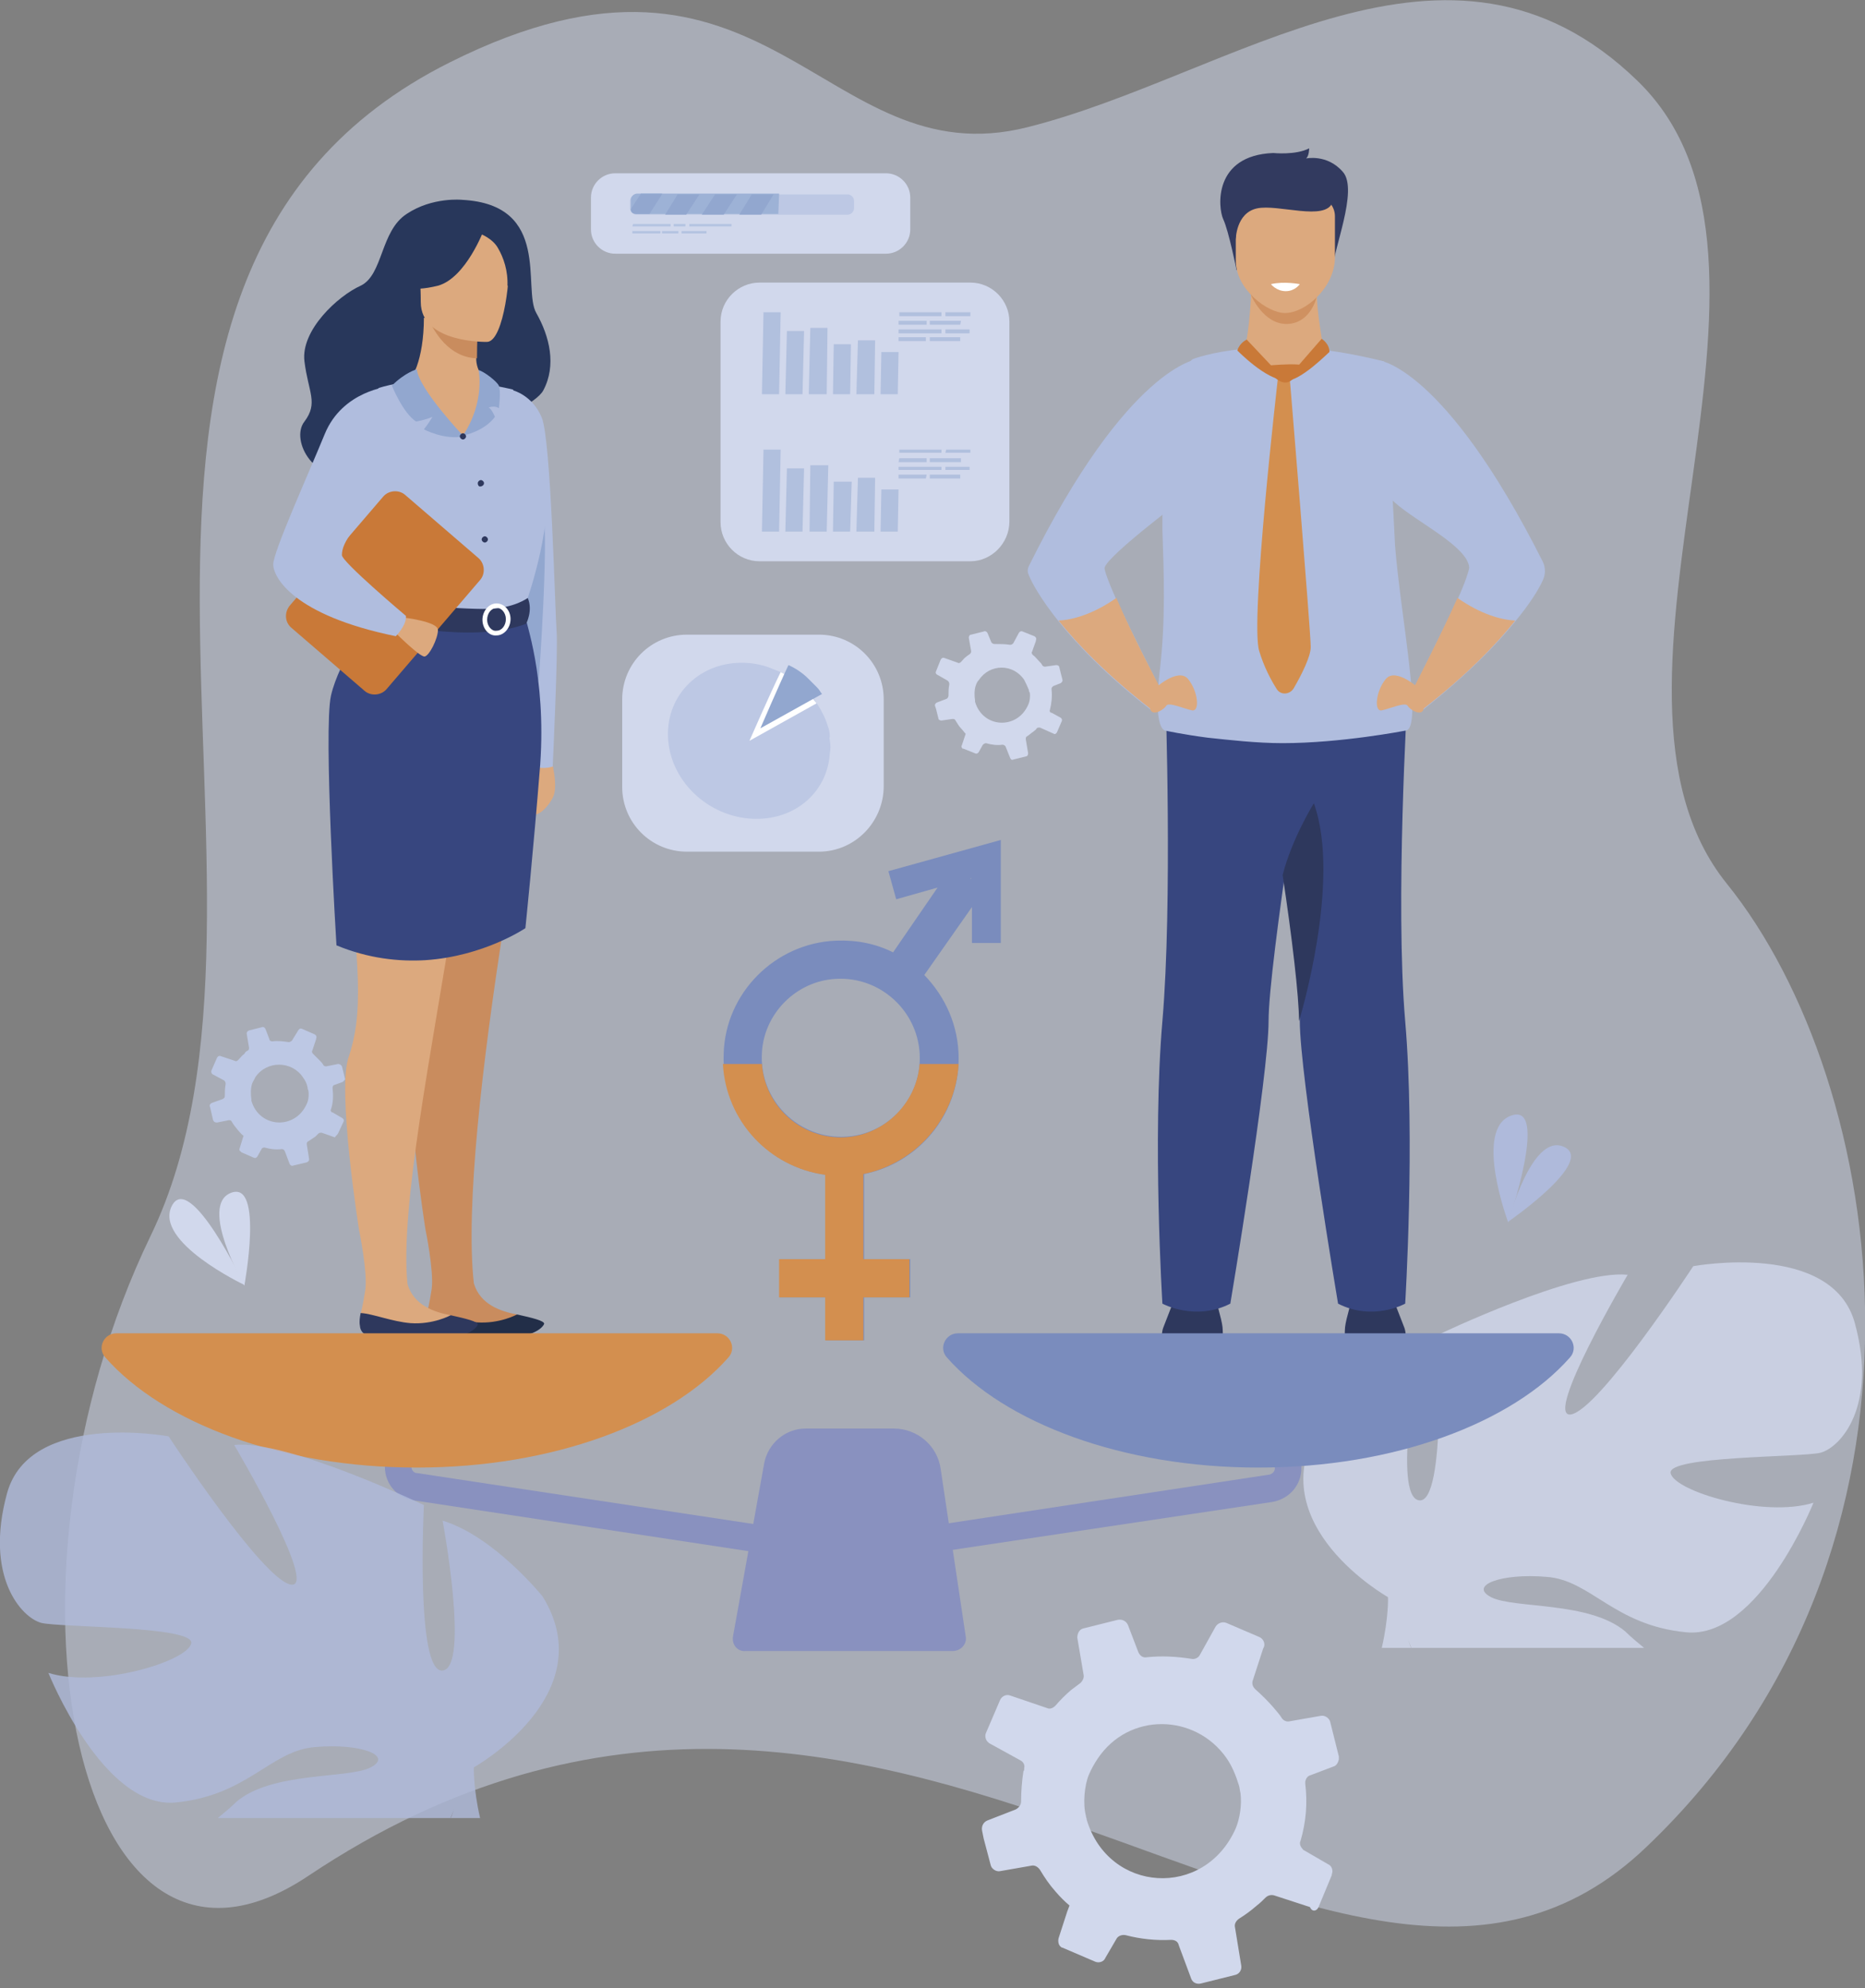 <?xml version="1.0" encoding="utf-8"?>
<!-- Generator: Adobe Illustrator 28.0.0, SVG Export Plug-In . SVG Version: 6.00 Build 0)  -->
<svg version="1.1" id="Capa_1" xmlns="http://www.w3.org/2000/svg" xmlns:xlink="http://www.w3.org/1999/xlink" x="0px" y="0px"
	 viewBox="0 0 238.9 254.7" style="enable-background:new 0 0 238.9 254.7;" xml:space="preserve">
<rect x="0" y="0" width="238.9" height="254.7" fill="#808080" stroke="none"/>
<style type="text/css">
	.st0{opacity:0.5;fill:#D1D8EC;}
	.st1{fill:#D1D8EC;}
	.st2{opacity:0.8;}
	.st3{fill:#AFBADB;}
	.st4{fill:#DCA97E;}
	.st5{fill:#28375B;}
	.st6{fill:#C98C5E;}
	.st7{fill:#B0BDDE;}
	.st8{fill:#92A7CF;}
	.st9{fill:#222E48;}
	.st10{fill:#2E385D;}
	.st11{fill:#37467F;}
	.st12{fill:#FFFFFF;}
	.st13{fill:#C97938;}
	.st14{fill:#CF9161;}
	.st15{fill:#323A5F;}
	.st16{fill:#D38F4F;}
	.st17{fill:#7A8CBD;}
	.st18{fill:#8991BF;}
	.st19{fill:#BDC8E4;}
	.st20{opacity:0.5;}
	.st21{fill:#9DB2D6;}
	.st22{fill:#B3C3E1;}
</style>
<g>
	<path class="st0" d="M39.5,240.3c-30,20.1-41.6-37.7-20.2-82C40.7,114.1,1.9,35.9,57.6,8c40.9-20.5,47.7,14.9,74,8.3
		s54-29.3,78.1-6c24.2,23.3-9,77.5,11.5,102.9c20.5,25.4,30.2,84.8-10.3,123.4C171.2,274.6,114,190.5,39.5,240.3z"/>
	<g>
		<path class="st1" d="M135.4,93.8l0.6-1.4l0,0c0.1-0.2,0-0.4-0.2-0.5l-1.1-0.6c0,0,0,0-0.1,0c-0.1-0.1-0.2-0.2-0.1-0.4
			c0.2-0.8,0.3-1.7,0.2-2.6c0,0,0-0.1,0-0.1c0-0.1,0.1-0.2,0.2-0.3l1-0.4c0.1-0.1,0.2-0.2,0.2-0.3c0,0,0-0.1,0-0.1l-0.4-1.6
			c0-0.2-0.2-0.3-0.4-0.3l-1.4,0.2c-0.1,0-0.3,0-0.4-0.2c-0.1-0.2-0.2-0.3-0.4-0.5c-0.3-0.3-0.5-0.6-0.8-0.8l0,0
			c-0.1-0.1-0.2-0.3-0.1-0.4l0.5-1.4l0-0.1c0.1-0.2,0-0.4-0.2-0.5l-1.5-0.6c-0.2-0.1-0.4,0-0.5,0.2l-0.7,1.3
			c-0.1,0.1-0.2,0.2-0.4,0.2c-0.7-0.1-1.3-0.1-2-0.1c-0.2,0-0.3-0.1-0.4-0.2l-0.5-1.2c-0.1-0.2-0.3-0.3-0.5-0.2l-1.6,0.4
			c-0.2,0-0.3,0.2-0.3,0.4l0.3,1.7c0,0.1,0,0.3-0.2,0.4c-0.1,0.1-0.3,0.2-0.4,0.3c-0.3,0.2-0.5,0.5-0.7,0.7
			c-0.1,0.1-0.3,0.2-0.4,0.1l-1.7-0.6c-0.2-0.1-0.4,0-0.5,0.2l-0.6,1.5c-0.1,0.2,0,0.3,0.1,0.4c0,0,0,0,0,0l1.4,0.8
			c0.1,0.1,0.2,0.2,0.2,0.4c0,0,0,0,0,0c0,0,0,0.1,0,0.1c-0.1,0.5-0.1,0.9-0.1,1.4c0,0.2-0.1,0.3-0.2,0.4l-1.3,0.5
			c-0.2,0.1-0.3,0.3-0.2,0.5l0.1,0.3l0.3,1.2c0,0.2,0.2,0.3,0.4,0.3l1.4-0.2c0.2,0,0.3,0,0.4,0.2c0.2,0.3,0.4,0.7,0.7,1
			c0.2,0.2,0.4,0.5,0.6,0.7l-0.1,0.3l-0.4,1.2c-0.1,0.1,0,0.3,0.1,0.4c0,0,0.1,0,0.1,0l1.5,0.6c0.2,0.1,0.4,0,0.5-0.2l0.5-0.9
			c0.1-0.1,0.3-0.2,0.4-0.2c0.7,0.2,1.4,0.3,2.1,0.2c0.2,0,0.3,0.1,0.4,0.2l0.6,1.5c0.1,0.2,0.2,0.3,0.4,0.2l1.6-0.4
			c0.2,0,0.3-0.2,0.3-0.4l-0.3-1.8c0-0.2,0-0.3,0.2-0.4c0.3-0.2,0.5-0.4,0.8-0.6c0.1-0.1,0.3-0.2,0.4-0.4c0.1-0.1,0.2-0.1,0.4-0.1
			L135,94C135.1,94.1,135.3,94,135.4,93.8z M131.2,87.1c0.2,0.4,0.4,0.8,0.6,1.3c0,0.1,0,0.2,0.1,0.3c0.1,0.5,0,1.2-0.2,1.6
			c-1.4,3.2-5.8,3-6.8-0.4c0-0.1,0-0.1,0-0.2c-0.1-0.5-0.1-1.4,0.1-1.9c0.1-0.3,0.2-0.5,0.4-0.7C126.8,85,129.8,85,131.2,87.1z"/>
	</g>
	<g class="st2">
		<path class="st1" d="M177.8,204.6c0,0,0,0,2.7,5.8c0,0,0,0,0,0c0.1,0.2,0.2,0.5,0.3,0.7c10,0,20,0,29.8,0
			c-0.7-0.6-1.6-1.3-2.4-2.1c-4.6-3.9-14.3-2.9-17.2-4.4c-2.9-1.5,1.3-3.1,7.1-2.6c5.7,0.4,8.6,6.2,17.9,7.1
			c9.3,0.9,16.3-16.6,16.3-16.6c-6.4,2-17.9-1.5-18.3-3.8c-0.4-2.2,16.6-2,19.2-2.6c2.6-0.7,7.3-6,4.4-16.6
			c-2.9-10.6-20.7-7.3-20.7-7.3s-12.1,18.5-15.7,19c-3.5,0.4,7.3-17.9,7.3-17.9c-6.8-0.7-24.3,7.7-24.3,7.7s1.1,21.6-2.4,21.2
			c-3.5-0.4,0-19.2,0-19.2c-6.6,2-12.8,9.7-12.8,9.7C161.3,195.3,177.8,204.6,177.8,204.6z"/>
		<g>
			<path class="st1" d="M177,211.1c1.3,0,2.6,0,3.8,0c-0.1-0.1-0.2-0.4-0.3-0.7c0,0,0,0,0,0c-1.2-3.4-1.8-17,48.9-37.6
				c-1.1,0.3-46.4,15.2-51.6,31.8C177.8,204.6,177.9,207.2,177,211.1z"/>
		</g>
	</g>
	<g>
		<path class="st1" d="M31.3,164.6c0,0-11.6-5.5-9.3-10.1C24.3,149.9,31.3,164.6,31.3,164.6S31.6,163.9,31.3,164.6z"/>
		<path class="st1" d="M29.6,152.8c4.2-1.6,1.7,11.9,1.7,11.9S25.4,154.4,29.6,152.8z"/>
	</g>
	<g>
		<path class="st3" d="M193.2,156.6c0,0-4.5-12,0.4-13.7C198.5,141.2,193.2,156.6,193.2,156.6S194,156.3,193.2,156.6z"/>
		<path class="st3" d="M200.3,146.9c4.2,1.8-7.1,9.6-7.1,9.6S196.2,145.1,200.3,146.9z"/>
	</g>
	<g>
		<path class="st4" d="M70.6,97.2c0,0,1,3.6,0.2,5c-0.8,1.5-2.2,2.7-2.9,1.9c-0.7-0.8,0.7-6.1,0.7-6.1L70.6,97.2z"/>
		<path class="st5" d="M59.2,25.6c0,0-3.8-0.4-7.1,1.8c-3.4,2.2-3,7.8-5.9,9.2c-2.9,1.3-7.7,5.7-7.2,9.7c0.5,4,1.8,5.3,0,7.7
			c-1.9,2.4,1.4,8.4,6.8,6.6c5.4-1.8,22.1-7.4,23.8-10.6c1.7-3.2,0.8-6.9-0.9-9.9C66.9,37,70.7,26.2,59.2,25.6z"/>
		<path class="st6" d="M64.5,118.7c-2.7,17.3-4.9,35.9-3.8,45.7c0.8,2.7,3.4,3.6,5.6,4l-1.5,1.7l-4.3,0.3l-5.8-2.2
			c0,0,0.3-1.1,0.6-3.1c0.3-2.3-0.8-7.6-0.8-7.6s-2.9-18.2-1.3-22.3c0.4-1.2,0.7-2.5,0.9-3.9v0c0.5-3.7,0.2-8.1-0.2-12.4
			c-0.4-4.7-0.8-9.2-0.3-12.5c1.9-14.9,1.9-27.8,1.9-27.8l11.3-0.1c0,0,3.2,9.1,1.8,16.9C67.2,102.1,65.8,110.2,64.5,118.7z"/>
		<path class="st7" d="M65.7,50c0,0,2.5,0.6,3.7,3.5c1.2,2.9,1.7,25,1.9,27.4s-0.5,17.3-0.5,17.3s-1.7,0.6-3-0.4
			c-4.7-3.6-2.6-23.7-2.6-23.7L65.7,50z"/>
		<path class="st8" d="M69,87.3c0,0,1.3-17.4,0.6-21.9c-0.2-1.6-3.1,1.2-3.4,5.3C65.9,74.8,69,87.3,69,87.3z"/>
		<path class="st9" d="M59.4,171c2.5-0.3,1.9,0.3,5.4,0.3c3.5,0,4.7-1.2,4.9-1.7c0.1-0.4-1.6-0.8-3.4-1.2l-0.1,0c0,0-2.2,1.2-5.1,1
			c-2.4-0.2-4.8-1.2-6.4-1.3c-0.1,0.5-0.2,1.1-0.1,1.6C54.6,171.4,56.8,171.3,59.4,171z"/>
		<path class="st4" d="M58.1,116.9c-2.7,17.3-6.9,37.8-5.9,47.6c0.8,2.7,3.4,3.6,5.6,4l-1.5,1.7l-4.3,0.3l-5.8-2.2
			c0,0,0.3-1.1,0.6-3.1c0.3-2.3-0.8-7.6-0.8-7.6s-2.9-18.2-1.3-22.3c0.4-1.2,0.7-2.5,0.9-3.9v0c0.5-3.7,0.2-8.1-0.2-12.4
			c-0.4-4.7-0.8-9.2-0.3-12.5c1.9-14.9,1.9-27.8,1.9-27.8l11.3-0.1c0,0,3.3,9.1,1.8,16.9C58.8,102.2,59.4,108.5,58.1,116.9z"/>
		<path class="st10" d="M50.9,171.1c2.5-0.3,1.9,0.3,5.4,0.3c3.5,0,4.7-1.2,4.9-1.7c0.1-0.4-1.6-0.8-3.4-1.2l-0.1,0
			c0,0-2.2,1.2-5.1,1c-2.4-0.2-4.8-1.2-6.4-1.3c-0.1,0.5-0.2,1.1-0.1,1.6C46.2,171.5,48.4,171.5,50.9,171.1z"/>
		<path class="st7" d="M43.9,61.6c0,0-0.2,3,0,6.7c0.2,2.4,2.6,5.7,3,6.5c0.9,2,1.9,2.3,1.9,2.3l7.6,1.8l2.7,0.6l8.4-2.6
			c0,0,3.8-10.7,2.2-16.8c-1.6-6-4-10.2-4-10.2s-9.7-2.5-17.2-0.2L43.9,61.6z"/>
		<path class="st11" d="M69.2,97.9c-0.9,11.4-1.9,21-1.9,21s-5.3,3.6-12.8,4.1l0,0h0c-3.4,0.2-7.3-0.2-11.4-1.9c0,0-1.7-27.6-0.7-32
			c1-4.4,5.3-10.5,5.3-10.5l19.7,0.7C67.2,79.4,70,86.5,69.2,97.9z"/>
		<path class="st10" d="M67.6,76.6c0,0-1.7,1.3-5,1.4c-4,0.1-13.8-0.9-13.8-0.9s-0.4,1.2-0.4,2.5c0,0,12.1,3,19,0.3
			C67.4,79.9,68.3,78.2,67.6,76.6z"/>
		<g>
			<path class="st12" d="M61.8,79.4c0-1.1,0.8-2.1,1.8-2.1c1,0,1.8,0.9,1.8,2c0,1.1-0.8,2.1-1.8,2.1C62.6,81.5,61.8,80.5,61.8,79.4z
				 M62.4,79.4c0,0.8,0.6,1.5,1.2,1.4c0.7,0,1.2-0.7,1.2-1.5c0-0.8-0.6-1.5-1.2-1.4C62.9,77.9,62.4,78.6,62.4,79.4z"/>
		</g>
		<path class="st13" d="M37.3,80.4l9.4,8.1c0.8,0.7,2.1,0.6,2.8-0.2l12-14c0.7-0.8,0.6-2.1-0.2-2.8l-9.4-8.1
			c-0.8-0.7-2.1-0.6-2.8,0.2l-12,14C36.4,78.5,36.5,79.7,37.3,80.4z"/>
		<path class="st4" d="M51.6,79.1c0,0,4.5,0.5,4.5,1.6c0,1.1-1.1,3.3-1.7,3.4c-0.6,0.1-3.7-3-3.7-3L51.6,79.1z"/>
		<path class="st7" d="M49.9,49.5c0,0-6,0.5-8.3,6.1C39.3,61.2,35,70.7,35,72.3c0,1.6,2.5,6.5,15.7,9.2c0,0,1.4-1.4,1.3-2.6
			c0,0-8.3-7-8.2-7.8c0-1.6,1.3-3.6,8.5-10.9C54.1,58.2,49.9,49.5,49.9,49.5z"/>
		<path class="st4" d="M50.8,49.2c1.2-0.3,2.2-1.1,2.6-2.3c0.5-1.4,0.9-3.5,0.9-6.2l0.4,0.1l6.4,1.2c0,0-0.1,2-0.1,3.9c0,0,0,0,0,0
			c0,1.7,1.1,3.1,2.7,3.6c0.8,0.2-3.8,6.4-4.4,6.3C58.2,55.6,50.5,49.3,50.8,49.2z"/>
		<path class="st6" d="M61.2,42c0,0-0.1,2-0.1,3.9c-3.6-0.1-5.5-3.4-6.3-5.2L61.2,42z"/>
		<path class="st4" d="M62.4,43.8c0,0-8.5,0.2-8.5-5.1c0-5.3-1.2-8.8,4.3-9.2c5.4-0.3,6.5,1.7,6.9,3.4
			C65.5,34.7,64.6,43.7,62.4,43.8z"/>
		<path class="st5" d="M62,29.4c0,0-2.3,6.2-5.9,7.2c-3.6,0.9-5.1,0-5.1,0s2.7-2.2,3.3-6C54.3,30.6,60.2,26.4,62,29.4z"/>
		<path class="st5" d="M61.4,29.9c0,0,1.7,0.6,2.4,1.9c0.7,1.2,1.3,2.9,1.2,4.9c0,0,1.7-4.2-0.3-6.6C62.7,27.5,61.4,29.9,61.4,29.9z
			"/>
		<path class="st8" d="M59.4,55.9c0,0-5.8-6.1-6-8.6c0,0-1.5,0.4-3.2,2.1c0,0,1.4,3.5,3.1,4.6c0,0,1.2-0.2,2.1-0.6
			c0,0-0.6,1-1.1,1.6C54.3,55,56.9,56.4,59.4,55.9z"/>
		<path class="st8" d="M61.3,47.4c0,0,0.9,4-2,8.4c0,0,2.7-0.5,4.1-2.4c0,0-0.4-1-0.8-1.2c0,0,0.8-0.3,1.3,0.1c0,0,0.3-2.2,0-2.9
			C63.6,48.8,62,47.6,61.3,47.4z"/>
		<path class="st10" d="M58.9,55.9c0-0.2,0.2-0.4,0.4-0.4c0.2,0,0.4,0.2,0.4,0.4c0,0.2-0.2,0.4-0.4,0.4
			C59.1,56.3,58.9,56.1,58.9,55.9z"/>
		<path class="st10" d="M61.2,61.9c0-0.2,0.2-0.4,0.4-0.4c0.2,0,0.4,0.2,0.4,0.4c0,0.2-0.2,0.4-0.4,0.4
			C61.4,62.4,61.2,62.2,61.2,61.9z"/>
		<path class="st10" d="M61.7,69.1c0-0.2,0.2-0.4,0.4-0.4c0.2,0,0.4,0.2,0.4,0.4c0,0.2-0.2,0.4-0.4,0.4
			C61.9,69.5,61.7,69.3,61.7,69.1z"/>
	</g>
	<g>
		<path class="st10" d="M148.7,173.3c0,0,0-2.4,0.3-3.2c0.3-0.8,1.6-4.1,1.6-4.1h5c0,0,0.9,3,1,4c0.1,1,0,3.4,0,3.4H148.7z"/>
		<path class="st10" d="M180.2,173.3c0,0,0-2.4-0.3-3.2c-0.3-0.8-1.6-4.1-1.6-4.1h-5c0,0-0.9,3-1,4c-0.1,1,0,3.4,0,3.4H180.2z"/>
		<path class="st4" d="M160.3,37c0,0-0.2,5.4-0.9,7.8l-5.5,3.8l20.6,3.1l-4.9-6.8c0,0-1.5-7.3-0.7-9.9C169.7,32.3,160.3,37,160.3,37
			z"/>
		<path class="st14" d="M160.2,37.7c0,0,1.6,3.9,4.7,3.8c3.1-0.1,3.8-3.6,3.8-3.6L160.2,37.7z"/>
		<path class="st15" d="M158.4,34.6c0,0-1-5-1.7-6.5c-0.7-1.5-1.3-8.2,6.4-8.5c0,0,2.9,0.3,4.6-0.6c0,0,0,1-0.4,1.3
			c0,0,2.7-0.6,4.7,1.7c2.1,2.3-1.4,10.4-1.2,12.3L158.4,34.6z"/>
		<path class="st4" d="M164.6,40.1c-2.2,0-6.3-3-6.3-6.7v-5.7c0-1.3,0.9-2.4,2.1-2.4h8.5c1.1,0,2.1,1.1,2.1,2.4v5.4
			C170.9,36.9,167.2,40.1,164.6,40.1z"/>
		<path class="st15" d="M158.3,30.7c0,0,0-3.4,2.7-4s8.8,1.7,9.7-0.8c0.9-2.5-11.8-2.5-12.4-0.9C157.6,26.6,158.3,30.7,158.3,30.7z"
			/>
		<path class="st11" d="M149.3,89.2c0,0,0.9,26.5-0.4,41.6c-1.3,15.1,0,36.2,0,36.2s4.2,2.3,8.7,0c0,0,4.9-29.2,4.9-36.2
			c0-7.4,5.4-40.5,5.4-40.5L149.3,89.2z"/>
		<path class="st11" d="M180,167c0,0-4.1,2.3-8.6,0c0,0-4.9-29.2-4.9-36.2c0-3.1-0.9-10.8-2.1-18.7c-1.5-10.7-3.3-21.8-3.3-21.8
			l19.2-1.2c0,0-1.6,26.6-0.3,41.7C181.3,145.9,180,167,180,167z"/>
		<path class="st7" d="M180,93.6c0,0-8.2,1.6-15.7,1.6c-3.3,0-6.8-0.4-9.6-0.7c-3.1-0.4-5.4-0.9-5.4-0.9s-1.7,0.1-0.7-8
			c0.7-6.2,0.5-11.9,0.3-17.7c0-0.6,0-1.4,0-2.3c0.3-6.8,2.4-18.9,3.9-19.6c0,0,2.3-0.9,6.4-1.3c0,0.1,2.4,3.5,5.2,3.9
			c1.7-0.7,3.1-1.3,5-3.8c2.4,0.3,5.1,0.8,7.9,1.5c0,0,0.3,1.3,1.4,23.6C179.4,78.9,182.4,93.6,180,93.6z"/>
		<path class="st10" d="M166.4,130.8c0-3.1-0.9-10.8-2.1-18.7c1.2-4.7,4-9.2,4-9.2C171.9,112.9,166.4,130.8,166.4,130.8z"/>
		<path class="st7" d="M141.5,72.7c-0.1,0.2,0.5,1.9,1.5,4.1c2.1,4.5,5.5,11.2,5.5,11.2c-0.5,1.9-1,3-1,3
			c-5.8-4.5-9.5-8.4-11.9-11.4c-2.3-2.9-3.4-4.9-3.8-5.9c-0.2-0.4-0.2-0.8,0-1.2C144.5,46.9,153.4,46,153.4,46l-1.1,17.3
			C152.4,63.3,142,71,141.5,72.7z"/>
		<path class="st4" d="M147.8,88.3c0,0,3.1-2.9,4.4-1.3c1.3,1.6,1.5,4.2,0.5,4c-1-0.2-3-1.1-3.3-0.6c-0.3,0.5-1.6,1.3-2,0.6
			C147,90.3,147.8,88.3,147.8,88.3z"/>
		<path class="st4" d="M148.5,87.9c-0.5,1.9-1,3-1,3c-5.8-4.5-9.5-8.4-11.9-11.4c1.8-0.1,4.4-0.8,7.4-2.9
			C145,81.3,148.5,87.9,148.5,87.9z"/>
		<path class="st7" d="M197.6,71.9c0.4,0.8,0.4,1.7,0,2.5c-0.5,1.1-1.6,2.9-3.5,5.2c-2.4,3-6.1,6.8-11.9,11.4c0,0-0.5-1.2-1-3
			c0,0,3.4-6.7,5.5-11.2c1-2.2,1.5-3.8,1.5-4.1c-0.2-2.7-6.7-5.8-9.5-8.3c-0.8-0.7-1.3-1.2-1.3-1.2l-0.6-17
			C176.6,46.2,185,46.9,197.6,71.9z"/>
		<path class="st4" d="M181.9,88.3c0,0-3.1-2.9-4.4-1.3c-1.3,1.6-1.5,4.2-0.5,4c1-0.2,3-1.1,3.3-0.6c0.3,0.5,1.6,1.3,2,0.6
			C182.6,90.3,181.9,88.3,181.9,88.3z"/>
		<path class="st4" d="M181.2,87.9c0.5,1.9,1,3,1,3c5.8-4.5,9.5-8.4,11.9-11.4c-1.8-0.1-4.4-0.8-7.4-2.9
			C184.6,81.3,181.2,87.9,181.2,87.9z"/>
		<path class="st13" d="M159.7,43.5c0,0-0.9,0.4-1.2,1.4c0,0,3.7,3.8,6.1,3.8L159.7,43.5z"/>
		<path class="st13" d="M164.6,48.8l4.7-5.4c0,0,1,0.6,1,1.7C170.3,45,166.6,48.9,164.6,48.8z"/>
		<path class="st16" d="M163.7,48.4c0,0-3.6,31.2-2.4,35c0.6,2,1.5,3.7,2.2,4.8c0.5,0.9,1.7,0.8,2.2,0c1-1.7,2.2-4.1,2.2-5.3
			c0-2-2.7-34.6-2.7-34.6L163.7,48.4z"/>
		<path class="st13" d="M162.8,46.8c0,0,2.2-0.2,3.5-0.1c0.3,0,0.4,0.3,0.3,0.5c-0.4,0.7-1.1,1.8-1.9,1.8
			C163.5,49.1,161.8,46.9,162.8,46.8z"/>
		<path class="st12" d="M162.8,36.4c0,0,0.7,0.9,1.9,0.9c1.2,0,1.8-0.9,1.8-0.9S164.5,36,162.8,36.4z"/>
	</g>
	<g>
		<g>
			<path class="st17" d="M113.8,111.6l1,3.6l5.3-1.5l-5.7,8.3c-2.2-1.1-4.6-1.6-7.3-1.5c-7.8,0.3-14.2,6.7-14.4,14.5
				c-0.3,7.9,5.5,14.5,13.1,15.5v10.8h-5.9v4.9h5.9v5.5h4.9v-5.5h5.9v-4.9h-5.9v-10.9c6.9-1.4,12.1-7.5,12.1-14.8
				c0-4.2-1.7-7.9-4.4-10.7l6.1-8.7v4.6h3.7v-13.2L113.8,111.6z M108.4,145.6c-6.1,0.4-11.2-4.7-10.8-10.8c0.3-5,4.4-9.1,9.4-9.4
				c6.1-0.4,11.2,4.7,10.8,10.8C117.5,141.2,113.5,145.3,108.4,145.6z M124.3,112.5l0.1,0v0.1L124.3,112.5z"/>
			<path class="st16" d="M122.8,136.3h-5c-0.4,5.2-4.8,9.4-10.1,9.4c-5.3,0-9.7-4.1-10.1-9.4h-5c0.4,7.3,5.9,13.2,13.1,14.2v10.8
				h-5.9v4.9h5.9v5.5h4.9v-5.5h5.9v-4.9h-5.9v-10.9C117.4,149,122.4,143.2,122.8,136.3z"/>
		</g>
		<path class="st18" d="M93.9,209.6l4-22.2c0.5-2.5,2.7-4.4,5.3-4.4h11.3c3,0,5.6,2.2,6,5.2l3.2,21.4c0.2,1-0.6,1.9-1.7,1.9H95.5
			C94.5,211.6,93.7,210.7,93.9,209.6z"/>
		<g>
			<path class="st18" d="M97.8,199L53,192.2c-2.1-0.3-3.7-2.1-3.7-4.3v-6.2h3.4v6.2c0,0.4,0.3,0.8,0.7,0.8l44.9,6.8L97.8,199z"/>
		</g>
		<g>
			<path class="st18" d="M118.3,199.1l-0.5-3.4l44.8-6.8c0.4-0.1,0.7-0.4,0.7-0.8v-6.2h3.4v6.2c0,2.1-1.5,3.9-3.7,4.3L118.3,199.1z"
				/>
		</g>
		<path class="st16" d="M91.9,170.8c1.6,0,2.5,1.9,1.4,3.1c-7.4,8.4-22.5,14.1-39.9,14.1c-17.4,0-32.5-5.7-39.9-14.1
			c-1.1-1.2-0.2-3.1,1.4-3.1H91.9z"/>
		<path class="st17" d="M199.7,170.8c1.6,0,2.5,1.9,1.4,3.1c-7.4,8.4-22.5,14.1-39.9,14.1c-17.4,0-32.5-5.7-39.9-14.1
			c-1.1-1.2-0.2-3.1,1.4-3.1H199.7z"/>
	</g>
	<g>
		<path class="st1" d="M104.9,109.1H88c-4.6,0-8.3-3.7-8.3-8.3V89.6c0-4.6,3.7-8.3,8.3-8.3h16.9c4.6,0,8.3,3.7,8.3,8.3v11.1
			C113.2,105.3,109.5,109.1,104.9,109.1z"/>
		<g>
			<path class="st19" d="M106.3,94.9c0.1,0.5,0.1,1,0,1.6c-0.3,4.8-4.2,8.4-9.4,8.4c-5.7,0-10.8-4.4-11.3-10c-0.5-5.5,3.7-10,9.4-10
				c1.2,0,2.4,0.2,3.5,0.6c0.5,0.2,1,0.4,1.5,0.6c1,0.5,1.9,1.1,2.8,1.9c0.5,0.4,0.9,0.9,1.3,1.3c0.2,0.3,0.4,0.6,0.6,0.9
				c0.5,0.8,1,1.7,1.3,2.7c0.2,0.5,0.3,1,0.3,1.5C106.2,94.5,106.3,94.7,106.3,94.9z"/>
			<path class="st12" d="M104.6,90.1l-8.6,4.8c0,0,2.8-6.4,4-8.8c1,0.5,1.9,1.1,2.8,1.9c0.5,0.4,0.9,0.9,1.3,1.3
				C104.1,89.6,104.4,89.8,104.6,90.1z"/>
			<path class="st8" d="M105.3,88.9l-7.9,4.4c0,0,2.5-5.8,3.6-8.1c0.9,0.4,1.8,1,2.5,1.7c0.4,0.4,0.8,0.8,1.2,1.2
				C105,88.4,105.1,88.7,105.3,88.9z"/>
		</g>
	</g>
	<g>
		<path class="st1" d="M124.3,71.9h-27c-2.8,0-5-2.3-5-5V41.2c0-2.8,2.3-5,5-5h27c2.8,0,5,2.3,5,5v25.6
			C129.3,69.6,127,71.9,124.3,71.9z"/>
		<g class="st20">
			<g>
				<polygon class="st8" points="99.8,68.1 97.6,68.1 97.8,57.6 100,57.6 				"/>
				<polygon class="st8" points="102.8,68.1 100.6,68.1 100.8,60 103,60 				"/>
				<polygon class="st8" points="105.9,68.1 103.7,68.1 103.8,59.6 106.1,59.6 				"/>
				<polygon class="st8" points="108.9,68.1 106.7,68.1 106.8,61.7 109.1,61.7 				"/>
				<polygon class="st8" points="112,68.1 109.7,68.1 109.9,61.2 112.1,61.2 				"/>
				<polygon class="st8" points="115,68.1 112.8,68.1 112.9,62.7 115.1,62.7 				"/>
			</g>
			<g>
				<polygon class="st8" points="118.7,59.2 115.1,59.2 115.2,58.7 118.7,58.7 				"/>
				<polygon class="st8" points="123.1,59.2 119.1,59.2 119.1,58.7 123.1,58.7 				"/>
				<polygon class="st8" points="118.6,61.3 115.1,61.3 115.1,60.8 118.7,60.8 				"/>
				<polygon class="st8" points="123,61.3 119.1,61.3 119.1,60.8 123,60.8 				"/>
				<polygon class="st8" points="120.6,58 115.2,58 115.2,57.6 120.6,57.6 				"/>
				<polygon class="st8" points="124.3,58 121.1,58 121.2,57.6 124.3,57.6 				"/>
				<polygon class="st8" points="120.6,60.2 115.1,60.2 115.1,59.8 120.6,59.8 				"/>
				<polygon class="st8" points="124.2,60.2 121.1,60.2 121.1,59.8 124.2,59.8 				"/>
			</g>
		</g>
		<g class="st20">
			<g>
				<polygon class="st8" points="99.8,50.5 97.6,50.5 97.8,40 100,40 				"/>
				<polygon class="st8" points="102.8,50.5 100.6,50.5 100.8,42.4 103,42.4 				"/>
				<polygon class="st8" points="105.9,50.5 103.6,50.5 103.8,42 106,42 				"/>
				<polygon class="st8" points="108.9,50.5 106.7,50.5 106.8,44.1 109,44.1 				"/>
				<polygon class="st8" points="112,50.5 109.7,50.5 109.9,43.6 112.1,43.6 				"/>
				<polygon class="st8" points="115,50.5 112.8,50.5 112.9,45.1 115.1,45.1 				"/>
			</g>
			<g>
				<polygon class="st8" points="118.7,41.6 115.1,41.6 115.1,41.1 118.7,41.1 				"/>
				<polygon class="st8" points="123,41.6 119.1,41.6 119.1,41.1 123.1,41.1 				"/>
				<polygon class="st8" points="118.6,43.7 115.1,43.7 115.1,43.2 118.6,43.2 				"/>
				<polygon class="st8" points="123,43.7 119.1,43.7 119.1,43.2 123,43.2 				"/>
				<polygon class="st8" points="120.6,40.5 115.2,40.5 115.2,40 120.6,40 				"/>
				<polygon class="st8" points="124.3,40.5 121.1,40.5 121.1,40 124.3,40 				"/>
				<polygon class="st8" points="120.6,42.7 115.1,42.7 115.1,42.2 120.6,42.2 				"/>
				<polygon class="st8" points="124.2,42.7 121.1,42.7 121.1,42.2 124.2,42.2 				"/>
			</g>
		</g>
	</g>
	<g>
		<path class="st1" d="M113.5,32.5H78.8c-1.7,0-3.1-1.4-3.1-3.1v-4.1c0-1.7,1.4-3.1,3.1-3.1h34.7c1.7,0,3.1,1.4,3.1,3.1v4.1
			C116.6,31.1,115.2,32.5,113.5,32.5z"/>
		<g>
			<g>
				<path class="st19" d="M109.4,25.7l0,1c0,0.4-0.4,0.8-0.8,0.8H81.5c-0.4,0-0.8-0.4-0.8-0.8l0-1c0-0.4,0.4-0.8,0.8-0.8h27.1
					C109,24.9,109.4,25.3,109.4,25.7z"/>
				<g>
					<path class="st21" d="M99.8,24.9l-0.1,2.5H81.5c-0.4,0-0.7-0.2-0.7-0.6c0-0.1,0-0.1,0-0.2l0-1c0-0.4,0.4-0.8,0.8-0.8H99.8z"/>
					<path class="st8" d="M84.8,24.9l-1.6,2.5h-1.7c-0.4,0-0.7-0.2-0.7-0.6l1.3-2H84.8z"/>
					<polygon class="st8" points="89.6,24.9 87.9,27.5 85.2,27.5 86.8,24.9 					"/>
					<polygon class="st8" points="94.4,24.9 92.7,27.5 89.9,27.5 91.6,24.9 					"/>
					<polygon class="st8" points="99.1,24.9 97.5,27.5 94.7,27.5 96.3,24.9 					"/>
				</g>
			</g>
			<g>
				<polygon class="st22" points="85.9,29 81,29 81.1,28.7 85.9,28.7 				"/>
				<polygon class="st22" points="84.6,29.9 81,29.9 81,29.6 84.6,29.6 				"/>
				<polygon class="st22" points="86.9,29.9 84.8,29.9 84.8,29.6 86.9,29.6 				"/>
				<polygon class="st22" points="90.5,29.9 87.3,29.9 87.3,29.6 90.5,29.6 				"/>
				<polygon class="st22" points="87.8,29 86.3,29 86.3,28.7 87.8,28.7 				"/>
				<polygon class="st22" points="93.7,29 88.3,29 88.3,28.7 93.7,28.7 				"/>
			</g>
		</g>
	</g>
	<g>
		<path class="st1" d="M168.9,244.3l1.7-4.1l0-0.1c0.2-0.5,0-1.1-0.5-1.3L167,237c-0.1,0-0.1-0.1-0.1-0.1c-0.3-0.3-0.5-0.7-0.3-1.1
			c0.7-2.4,0.9-4.8,0.6-7.3c0-0.1,0-0.2,0-0.3c0.1-0.4,0.3-0.7,0.7-0.8l2.9-1.1c0.4-0.1,0.6-0.5,0.7-0.9c0-0.1,0-0.2,0-0.4l-1.1-4.4
			c-0.1-0.5-0.7-0.9-1.2-0.8l-4,0.7c-0.4,0.1-0.8-0.1-1-0.4c-0.3-0.5-0.7-0.9-1.1-1.4c-0.7-0.8-1.5-1.6-2.3-2.3l0,0
			c-0.3-0.3-0.5-0.7-0.3-1.2l1.3-4l0.1-0.2c0.2-0.5-0.1-1.1-0.6-1.3l-4.2-1.8c-0.5-0.2-1.1,0-1.4,0.5l-2,3.6
			c-0.2,0.4-0.7,0.6-1.1,0.5c-1.9-0.3-3.8-0.4-5.7-0.2c-0.5,0.1-0.9-0.2-1.1-0.7l-1.3-3.4c-0.2-0.5-0.7-0.8-1.3-0.7l-4.4,1.1
			c-0.5,0.1-0.8,0.6-0.8,1.2l0.8,4.7c0.1,0.4-0.1,0.8-0.4,1.1c-0.4,0.3-0.8,0.6-1.2,0.9c-0.7,0.6-1.4,1.3-2,2
			c-0.3,0.3-0.7,0.5-1.1,0.3l-4.7-1.6c-0.5-0.2-1.1,0.1-1.3,0.6l-1.8,4.2c-0.2,0.4,0,1,0.3,1.2c0,0,0.1,0.1,0.1,0.1l4,2.2
			c0.4,0.2,0.6,0.6,0.5,1c0,0,0,0.1,0,0.1c0,0.1,0,0.2-0.1,0.3c-0.2,1.3-0.3,2.6-0.3,3.9c0,0.4-0.3,0.8-0.7,1l-3.6,1.4
			c-0.5,0.2-0.8,0.7-0.7,1.3l0.2,1l0.9,3.4c0.1,0.5,0.7,0.9,1.2,0.8l4-0.7c0.4-0.1,0.8,0.1,1.1,0.5c0.6,1,1.2,1.9,2,2.8
			c0.6,0.7,1.2,1.3,1.8,1.8l-0.3,0.8l-1.1,3.4c-0.1,0.4,0,0.9,0.3,1.1c0.1,0.1,0.1,0.1,0.2,0.1l4.2,1.8c0.5,0.2,1.1,0,1.3-0.5
			l1.4-2.4c0.2-0.4,0.7-0.6,1.2-0.5c1.9,0.5,3.9,0.7,5.8,0.6c0.5,0,0.9,0.2,1,0.7l1.6,4.3c0.2,0.5,0.7,0.7,1.2,0.6l4.4-1.1
			c0.5-0.1,0.9-0.6,0.8-1.2l-0.8-4.9c-0.1-0.4,0.1-0.8,0.5-1.1c0.8-0.5,1.5-1,2.3-1.7c0.4-0.3,0.8-0.7,1.1-1
			c0.3-0.3,0.7-0.4,1.1-0.3l4.6,1.5C168.1,245,168.7,244.8,168.9,244.3z M157.1,225.2c0.7,1,1.2,2.2,1.6,3.5c0.1,0.3,0.1,0.6,0.2,1
			c0.2,1.5-0.1,3.3-0.6,4.5c-4,9.1-16.3,8.3-19.1-1.1c0-0.2-0.1-0.3-0.1-0.5c-0.4-1.5-0.2-3.9,0.4-5.3c0.3-0.7,0.7-1.4,1.1-2
			C144.6,219.3,153.1,219.5,157.1,225.2z"/>
	</g>
	<g>
		<path class="st19" d="M43.3,145.2l0.7-1.5l0,0c0.1-0.2,0-0.4-0.2-0.5l-1.2-0.7c0,0,0,0-0.1,0c-0.1-0.1-0.2-0.3-0.1-0.4
			c0.3-0.9,0.3-1.8,0.2-2.7c0,0,0-0.1,0-0.1c0-0.1,0.1-0.3,0.2-0.3l1.1-0.4c0.1-0.1,0.2-0.2,0.3-0.3c0,0,0-0.1,0-0.1l-0.4-1.6
			c-0.1-0.2-0.3-0.3-0.5-0.3l-1.5,0.3c-0.1,0-0.3,0-0.4-0.2c-0.1-0.2-0.3-0.4-0.4-0.5c-0.3-0.3-0.6-0.6-0.9-0.9l0,0
			c-0.1-0.1-0.2-0.3-0.1-0.4l0.5-1.5l0-0.1c0.1-0.2,0-0.4-0.2-0.5l-1.6-0.7c-0.2-0.1-0.4,0-0.5,0.2l-0.8,1.3
			c-0.1,0.1-0.3,0.2-0.4,0.2c-0.7-0.1-1.4-0.2-2.1-0.1c-0.2,0-0.4-0.1-0.4-0.3l-0.5-1.3c-0.1-0.2-0.3-0.3-0.5-0.2l-1.6,0.4
			c-0.2,0.1-0.3,0.2-0.3,0.4l0.3,1.8c0,0.2,0,0.3-0.2,0.4c-0.2,0.1-0.3,0.2-0.4,0.4c-0.3,0.2-0.5,0.5-0.8,0.8
			c-0.1,0.1-0.3,0.2-0.4,0.1l-1.8-0.6c-0.2-0.1-0.4,0-0.5,0.2l-0.7,1.6c-0.1,0.2,0,0.4,0.1,0.5c0,0,0,0,0,0l1.5,0.8
			c0.1,0.1,0.2,0.2,0.2,0.4c0,0,0,0,0,0c0,0,0,0.1,0,0.1c-0.1,0.5-0.1,1-0.1,1.5c0,0.2-0.1,0.3-0.3,0.4l-1.4,0.5
			c-0.2,0.1-0.3,0.3-0.2,0.5l0.1,0.4l0.3,1.3c0.1,0.2,0.2,0.3,0.5,0.3l1.5-0.3c0.2,0,0.3,0,0.4,0.2c0.2,0.4,0.5,0.7,0.8,1.1
			c0.2,0.2,0.4,0.5,0.7,0.7l-0.1,0.3l-0.4,1.3c-0.1,0.2,0,0.3,0.1,0.4c0,0,0.1,0,0.1,0.1l1.6,0.7c0.2,0.1,0.4,0,0.5-0.2l0.5-0.9
			c0.1-0.2,0.3-0.2,0.4-0.2c0.7,0.2,1.4,0.3,2.2,0.2c0.2,0,0.3,0.1,0.4,0.3l0.6,1.6c0.1,0.2,0.3,0.3,0.5,0.2l1.7-0.4
			c0.2-0.1,0.3-0.2,0.3-0.4l-0.3-1.9c0-0.2,0-0.3,0.2-0.4c0.3-0.2,0.6-0.4,0.9-0.6c0.1-0.1,0.3-0.3,0.4-0.4c0.1-0.1,0.3-0.1,0.4-0.1
			l1.7,0.6C43,145.5,43.2,145.4,43.3,145.2z M38.8,138c0.3,0.4,0.5,0.8,0.6,1.3c0,0.1,0,0.2,0.1,0.4c0.1,0.6,0,1.3-0.2,1.7
			c-1.5,3.4-6.1,3.1-7.1-0.4c0-0.1,0-0.1,0-0.2c-0.1-0.6-0.1-1.4,0.1-2c0.1-0.3,0.3-0.5,0.4-0.8C34.2,135.8,37.4,135.9,38.8,138z"/>
	</g>
	<g class="st2">
		<path class="st3" d="M60.7,226.4c0,0,0,0-2.7,5.8c0,0,0,0,0,0c-0.1,0.2-0.2,0.5-0.3,0.7c-10,0-20,0-29.8,0
			c0.7-0.6,1.6-1.3,2.4-2.1c4.6-3.9,14.3-2.9,17.2-4.4c2.9-1.5-1.3-3.1-7.1-2.6c-5.7,0.4-8.6,6.2-17.9,7.1
			c-9.3,0.9-16.3-16.6-16.3-16.6c6.4,2,17.9-1.5,18.3-3.8c0.4-2.2-16.6-2-19.2-2.6c-2.6-0.7-7.3-6-4.4-16.6
			c2.9-10.6,20.7-7.3,20.7-7.3s12.1,18.5,15.7,19c3.5,0.4-7.3-17.9-7.3-17.9c6.8-0.7,24.3,7.7,24.3,7.7s-1.1,21.6,2.4,21.2
			c3.5-0.4,0-19.2,0-19.2c6.6,2,12.8,9.7,12.8,9.7C77.3,217.1,60.7,226.4,60.7,226.4z"/>
		<g>
			<path class="st3" d="M61.5,232.9c-1.3,0-2.6,0-3.8,0c0.1-0.1,0.2-0.4,0.3-0.7c0,0,0,0,0,0c1.2-3.4,1.8-17-48.9-37.6
				c1.1,0.3,46.4,15.2,51.6,31.8C60.7,226.4,60.6,229,61.5,232.9z"/>
		</g>
	</g>
</g>
</svg>
